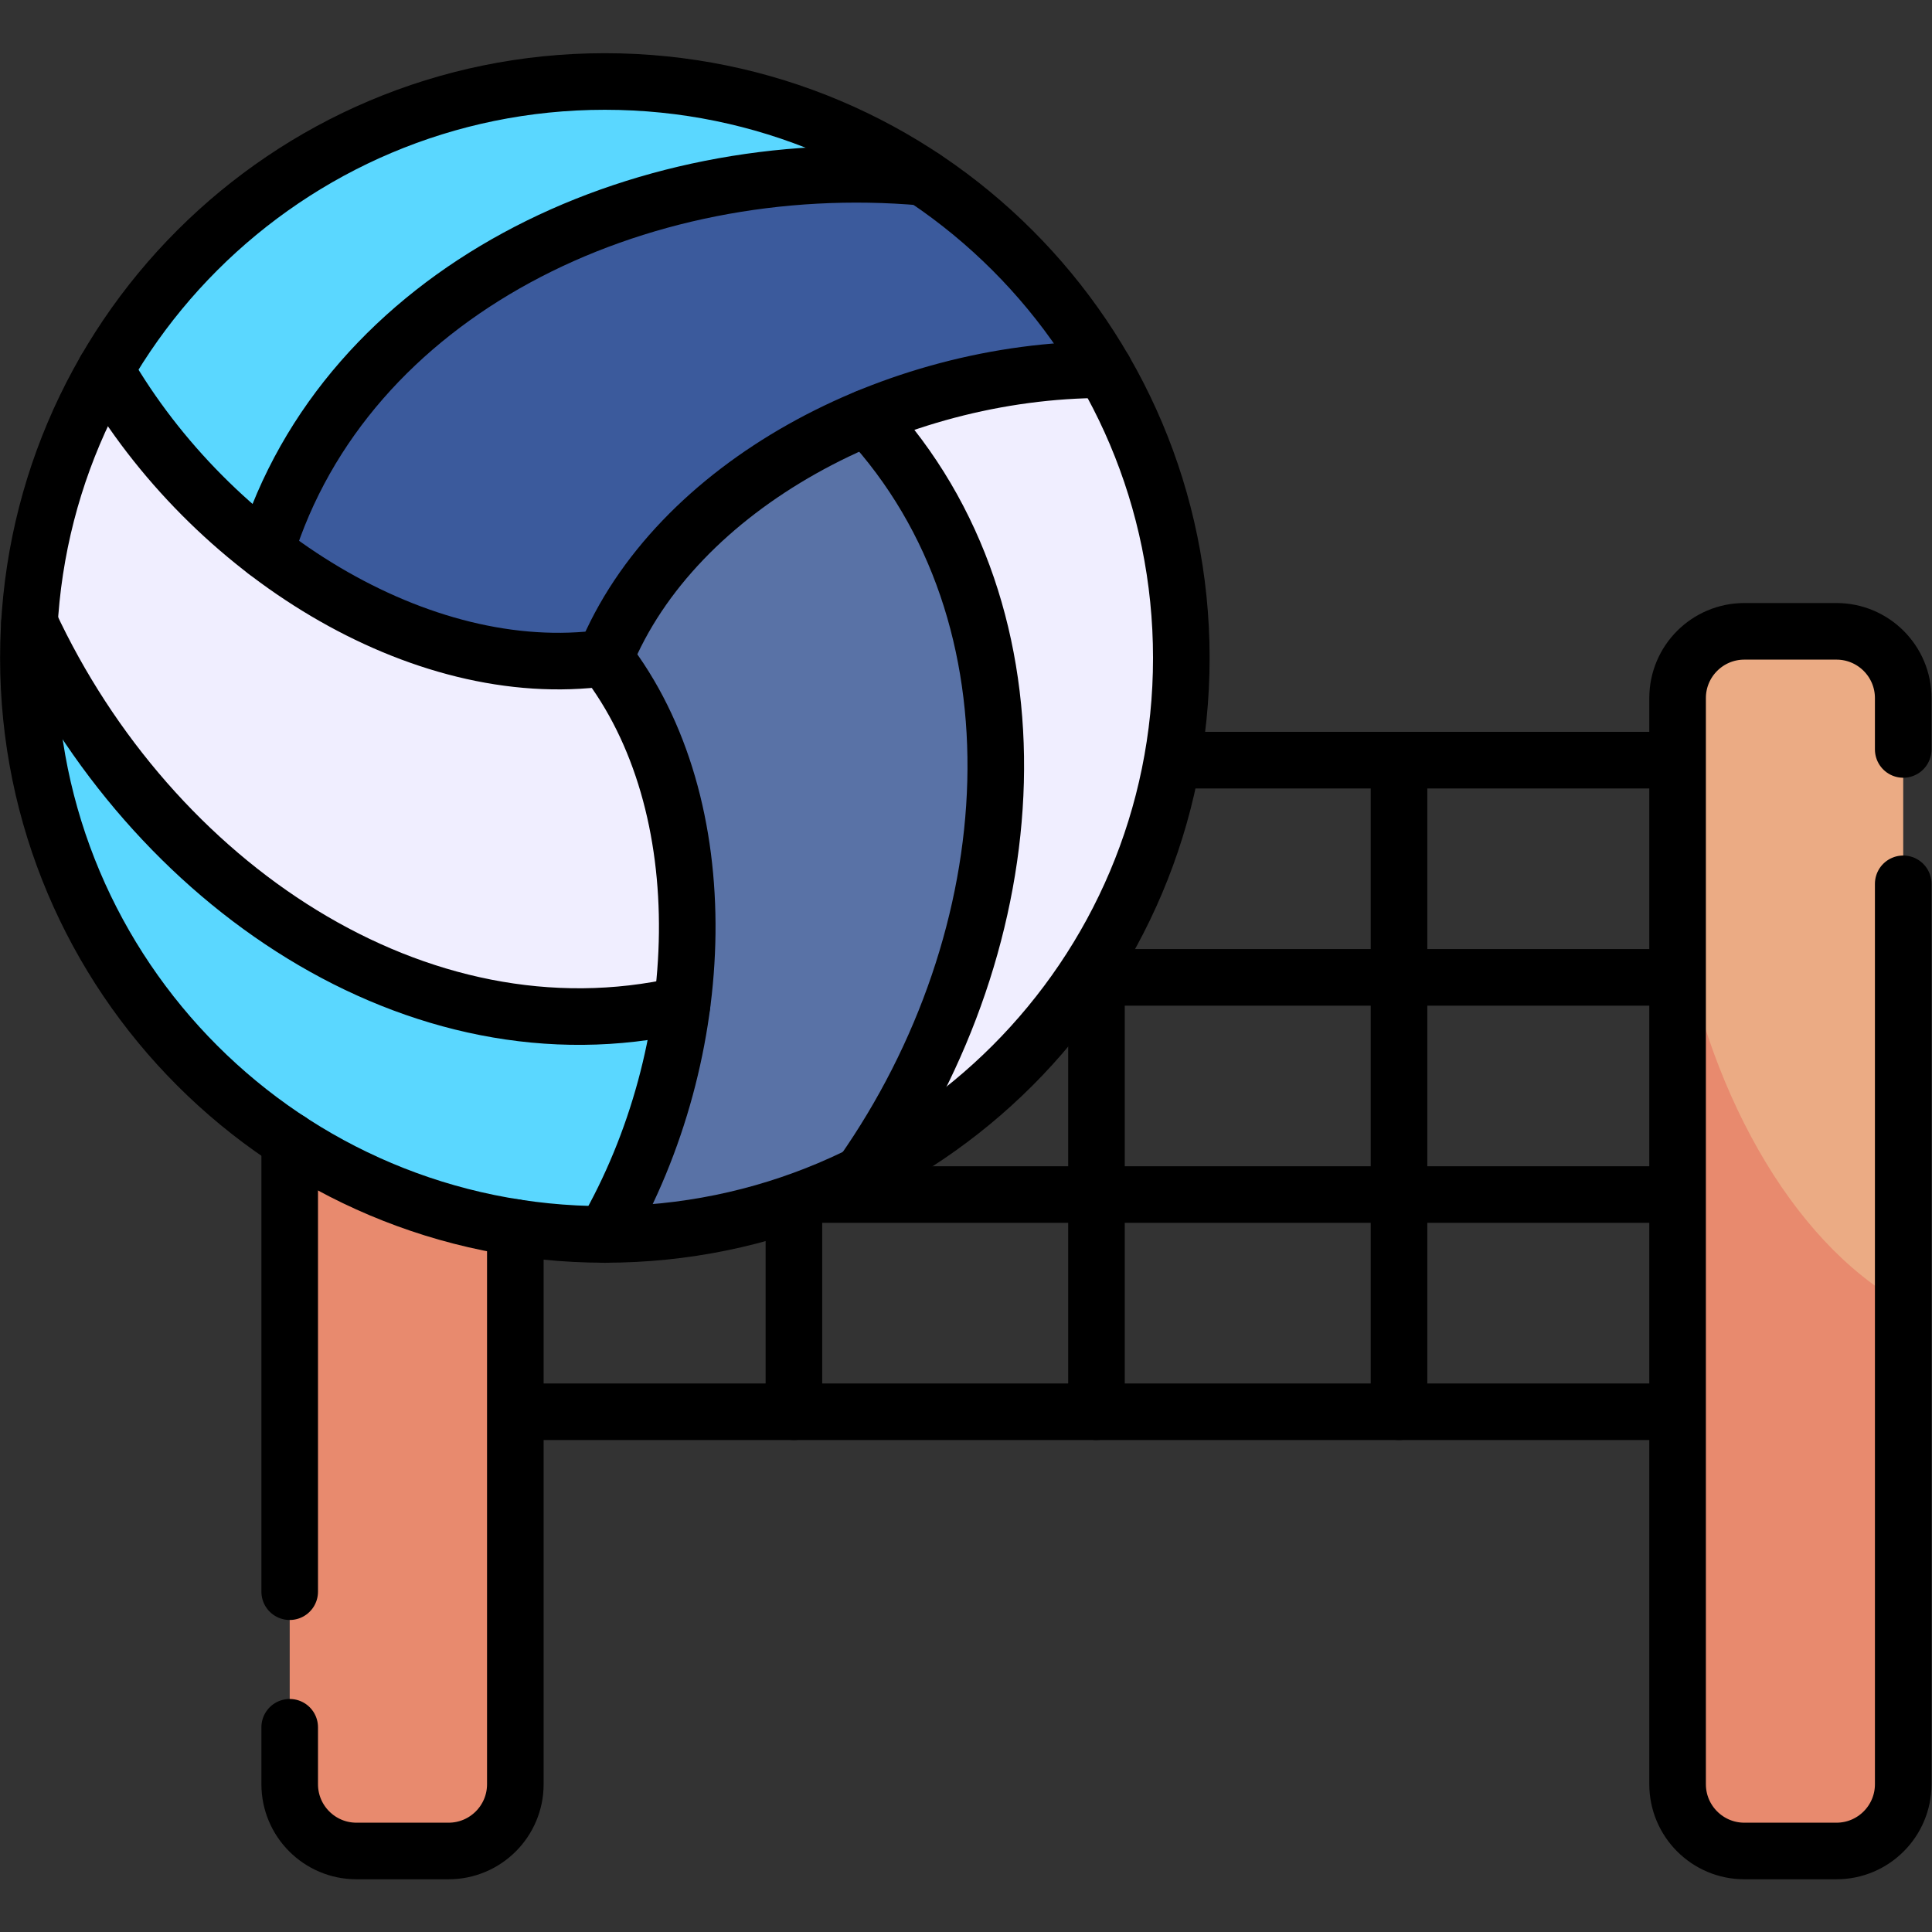 <?xml version="1.0" encoding="UTF-8" standalone="no"?> <svg xmlns="http://www.w3.org/2000/svg" xmlns:svg="http://www.w3.org/2000/svg" version="1.1" id="svg5955" xml:space="preserve" width="682.667" height="682.667" viewBox="0 0 682.667 682.667"><rect x="0" y="0" width="682.667" height="682.667" fill="#333333" stroke="none"/><defs id="defs5959"><clipPath id="clipPath5969"><path d="M 0,512 H 512 V 0 H 0 Z" id="path5967"></path></clipPath></defs><g id="g5961" transform="matrix(1.333,0,0,-1.333,0,682.667)"><g id="g5963"><g id="g5965" clip-path="url(#clipPath5969)"><g id="g5971" transform="translate(118.902,21.475)"><path d="m 0,0 h -24.407 c -9.777,0 -17.701,7.925 -17.701,17.701 v 287.9 c 0,9.775 7.924,17.701 17.701,17.701 H 0 c 9.776,0 17.701,-7.926 17.701,-17.701 V 17.701 C 17.701,7.925 9.776,0 0,0" style="fill:#e88a6e;fill-opacity:1;fill-rule:nonzero;stroke:none" id="path5973"></path></g><g id="g5975" transform="translate(486.799,21.475)"><path d="m 0,0 h -24.407 c -9.777,0 -17.702,7.925 -17.702,17.701 v 287.9 c 0,9.775 7.925,17.701 17.702,17.701 H 0 c 9.776,0 17.701,-7.926 17.701,-17.701 V 17.701 C 17.701,7.925 9.776,0 0,0" style="fill:#ebab84;fill-opacity:1;fill-rule:nonzero;stroke:none" id="path5977"></path></g><g id="g5979" transform="translate(313.141,337.717)"><path d="m 0,0 c 0,-84.394 -68.415,-152.808 -152.809,-152.808 -84.393,0 -152.808,68.414 -152.808,152.808 0,84.394 68.415,152.809 152.808,152.809 C -68.415,152.809 0,84.394 0,0" style="fill:#f0eeff;fill-opacity:1;fill-rule:nonzero;stroke:none" id="path5981"></path></g><g id="g5983" transform="translate(160.332,490.525)"><path d="m 0,0 c -56.556,0 -105.932,-30.727 -132.355,-76.395 27.897,-48.318 83.37,-83.143 132.355,-76.414 18.665,45.788 76.561,76.415 132.354,76.416 C 105.93,-30.726 56.555,0 0,0" style="fill:#5ad7ff;fill-opacity:1;fill-rule:nonzero;stroke:none" id="path5985"></path></g><g id="g5987" transform="translate(244.669,465.14)"><path d="m 0,0 c -76.069,6.738 -153.006,-30.512 -174.229,-99.135 27.127,-20.808 59.735,-32.43 89.892,-28.288 18.665,45.787 76.561,76.415 132.354,76.416 C 36.161,-30.517 19.673,-13.049 0,0" style="fill:#3b5a9c;fill-opacity:1;fill-rule:nonzero;stroke:none" id="path5989"></path></g><g id="g5991" transform="translate(27.996,261.312)"><path d="M 0,0 C 28.278,-48.979 79.576,-76.376 132.337,-76.425 160.233,-28.106 162.656,37.348 132.336,76.404 83.351,69.675 27.878,104.5 -0.019,152.818 -26.356,107.102 -28.277,48.979 0,0" style="fill:#5ad7ff;fill-opacity:1;fill-rule:nonzero;stroke:none" id="path5993"></path></g><g id="g5995" transform="translate(7.812,347.044)"><path d="m 0,0 c 32.199,-69.247 102.927,-117.252 172.967,-101.319 4.458,33.897 -1.781,67.947 -20.447,91.992 C 103.535,-16.057 48.062,18.769 20.165,67.087 8.347,46.573 1.464,23.562 0,0" style="fill:#f0eeff;fill-opacity:1;fill-rule:nonzero;stroke:none" id="path5997"></path></g><g id="g5999" transform="translate(228.515,200.968)"><path d="M 0,0 C 43.87,62.509 50.08,147.764 1.262,200.454 -30.323,187.365 -56.692,164.937 -68.183,136.749 -37.862,97.691 -40.286,32.238 -68.181,-16.08 -44.508,-16.058 -21.137,-10.513 0,0" style="fill:#5972a6;fill-opacity:1;fill-rule:nonzero;stroke:none" id="path6001"></path></g><g id="g6003" transform="translate(444.69,270.411)"><path d="m 0,0 v -231.235 c 0,-9.777 7.925,-17.702 17.702,-17.702 h 24.407 c 9.776,0 17.701,7.925 17.701,17.702 V -103.86 C 29.905,-87.286 7.185,-46.145 0,0" style="fill:#e88a6e;fill-opacity:1;fill-rule:nonzero;stroke:none" id="path6005"></path></g><g id="g6007" transform="translate(313.141,337.717)"><path d="m 0,0 c 0,-84.394 -68.415,-152.808 -152.809,-152.808 -84.393,0 -152.808,68.414 -152.808,152.808 0,84.394 68.415,152.809 152.808,152.809 C -68.415,152.809 0,84.394 0,0 Z" style="fill:none;stroke:#000000;stroke-width:15;stroke-linecap:round;stroke-linejoin:round;stroke-miterlimit:10;stroke-dasharray:none;stroke-opacity:1" id="path6009"></path></g><g id="g6011" transform="translate(504.5,277.847)"><path d="m 0,0 v -238.671 c 0,-9.776 -7.925,-17.701 -17.701,-17.701 h -24.407 c -9.777,0 -17.702,7.925 -17.702,17.701 v 287.9 c 0,9.775 7.925,17.701 17.702,17.701 h 24.407 C -7.925,66.93 0,59.004 0,49.229 V 35.62" style="fill:none;stroke:#000000;stroke-width:15;stroke-linecap:round;stroke-linejoin:round;stroke-miterlimit:10;stroke-dasharray:none;stroke-opacity:1" id="path6013"></path></g><g id="g6015" transform="translate(76.793,54.27)"><path d="m 0,0 v -15.094 c 0,-9.776 7.925,-17.701 17.701,-17.701 h 24.407 c 9.777,0 17.702,7.925 17.702,17.701 v 147.57" style="fill:none;stroke:#000000;stroke-width:15;stroke-linecap:round;stroke-linejoin:round;stroke-miterlimit:10;stroke-dasharray:none;stroke-opacity:1" id="path6017"></path></g><g id="g6019" transform="translate(76.793,209.757)"><path d="M 0,0 V -119.549" style="fill:none;stroke:#000000;stroke-width:15;stroke-linecap:round;stroke-linejoin:round;stroke-miterlimit:10;stroke-dasharray:none;stroke-opacity:1" id="path6021"></path></g><g id="g6023" transform="translate(160.332,337.717)"><path d="M 0,0 C 18.665,45.787 76.561,76.415 132.354,76.416" style="fill:none;stroke:#000000;stroke-width:15;stroke-linecap:round;stroke-linejoin:round;stroke-miterlimit:10;stroke-dasharray:none;stroke-opacity:1" id="path6025"></path></g><g id="g6027" transform="translate(160.332,337.717)"><path d="M 0,0 C -48.985,-6.729 -104.458,28.096 -132.355,76.414" style="fill:none;stroke:#000000;stroke-width:15;stroke-linecap:round;stroke-linejoin:round;stroke-miterlimit:10;stroke-dasharray:none;stroke-opacity:1" id="path6029"></path></g><g id="g6031" transform="translate(160.332,337.717)"><path d="M 0,0 C 30.32,-39.058 27.897,-104.511 0.001,-152.829" style="fill:none;stroke:#000000;stroke-width:15;stroke-linecap:round;stroke-linejoin:round;stroke-miterlimit:10;stroke-dasharray:none;stroke-opacity:1" id="path6033"></path></g><g id="g6035" transform="translate(244.669,465.14)"><path d="M 0,0 C -76.069,6.738 -153.006,-30.512 -174.229,-99.135" style="fill:none;stroke:#000000;stroke-width:15;stroke-linecap:round;stroke-linejoin:round;stroke-miterlimit:10;stroke-dasharray:none;stroke-opacity:1" id="path6037"></path></g><g id="g6039" transform="translate(7.812,347.044)"><path d="M 0,0 C 32.199,-69.247 102.927,-117.252 172.967,-101.319" style="fill:none;stroke:#000000;stroke-width:15;stroke-linecap:round;stroke-linejoin:round;stroke-miterlimit:10;stroke-dasharray:none;stroke-opacity:1" id="path6041"></path></g><g id="g6043" transform="translate(228.515,200.968)"><path d="M 0,0 C 43.87,62.509 50.08,147.764 1.262,200.454" style="fill:none;stroke:#000000;stroke-width:15;stroke-linecap:round;stroke-linejoin:round;stroke-miterlimit:10;stroke-dasharray:none;stroke-opacity:1" id="path6045"></path></g><g id="g6047" transform="translate(311.747,310.629)"><path d="M 0,0 H 131.943" style="fill:none;stroke:#000000;stroke-width:15;stroke-linecap:round;stroke-linejoin:round;stroke-miterlimit:10;stroke-dasharray:none;stroke-opacity:1" id="path6049"></path></g><g id="g6051" transform="translate(288.556,253.055)"><path d="M 0,0 H 155.134" style="fill:none;stroke:#000000;stroke-width:15;stroke-linecap:round;stroke-linejoin:round;stroke-miterlimit:10;stroke-dasharray:none;stroke-opacity:1" id="path6053"></path></g><g id="g6055" transform="translate(217.291,195.48)"><path d="M 0,0 H 226.399" style="fill:none;stroke:#000000;stroke-width:15;stroke-linecap:round;stroke-linejoin:round;stroke-miterlimit:10;stroke-dasharray:none;stroke-opacity:1" id="path6057"></path></g><g id="g6059" transform="translate(137.603,137.905)"><path d="M 0,0 H 306.086" style="fill:none;stroke:#000000;stroke-width:15;stroke-linecap:round;stroke-linejoin:round;stroke-miterlimit:10;stroke-dasharray:none;stroke-opacity:1" id="path6061"></path></g><g id="g6063" transform="translate(290.647,137.905)"><path d="M 0,0 V 118.969" style="fill:none;stroke:#000000;stroke-width:15;stroke-linecap:round;stroke-linejoin:round;stroke-miterlimit:10;stroke-dasharray:none;stroke-opacity:1" id="path6065"></path></g><g id="g6067" transform="translate(210.447,137.905)"><path d="M 0,0 V 54.416" style="fill:none;stroke:#000000;stroke-width:15;stroke-linecap:round;stroke-linejoin:round;stroke-miterlimit:10;stroke-dasharray:none;stroke-opacity:1" id="path6069"></path></g><g id="g6071" transform="translate(370.847,137.905)"><path d="M 0,0 V 172.724" style="fill:none;stroke:#000000;stroke-width:15;stroke-linecap:round;stroke-linejoin:round;stroke-miterlimit:10;stroke-dasharray:none;stroke-opacity:1" id="path6073"></path></g></g></g></g></svg> 